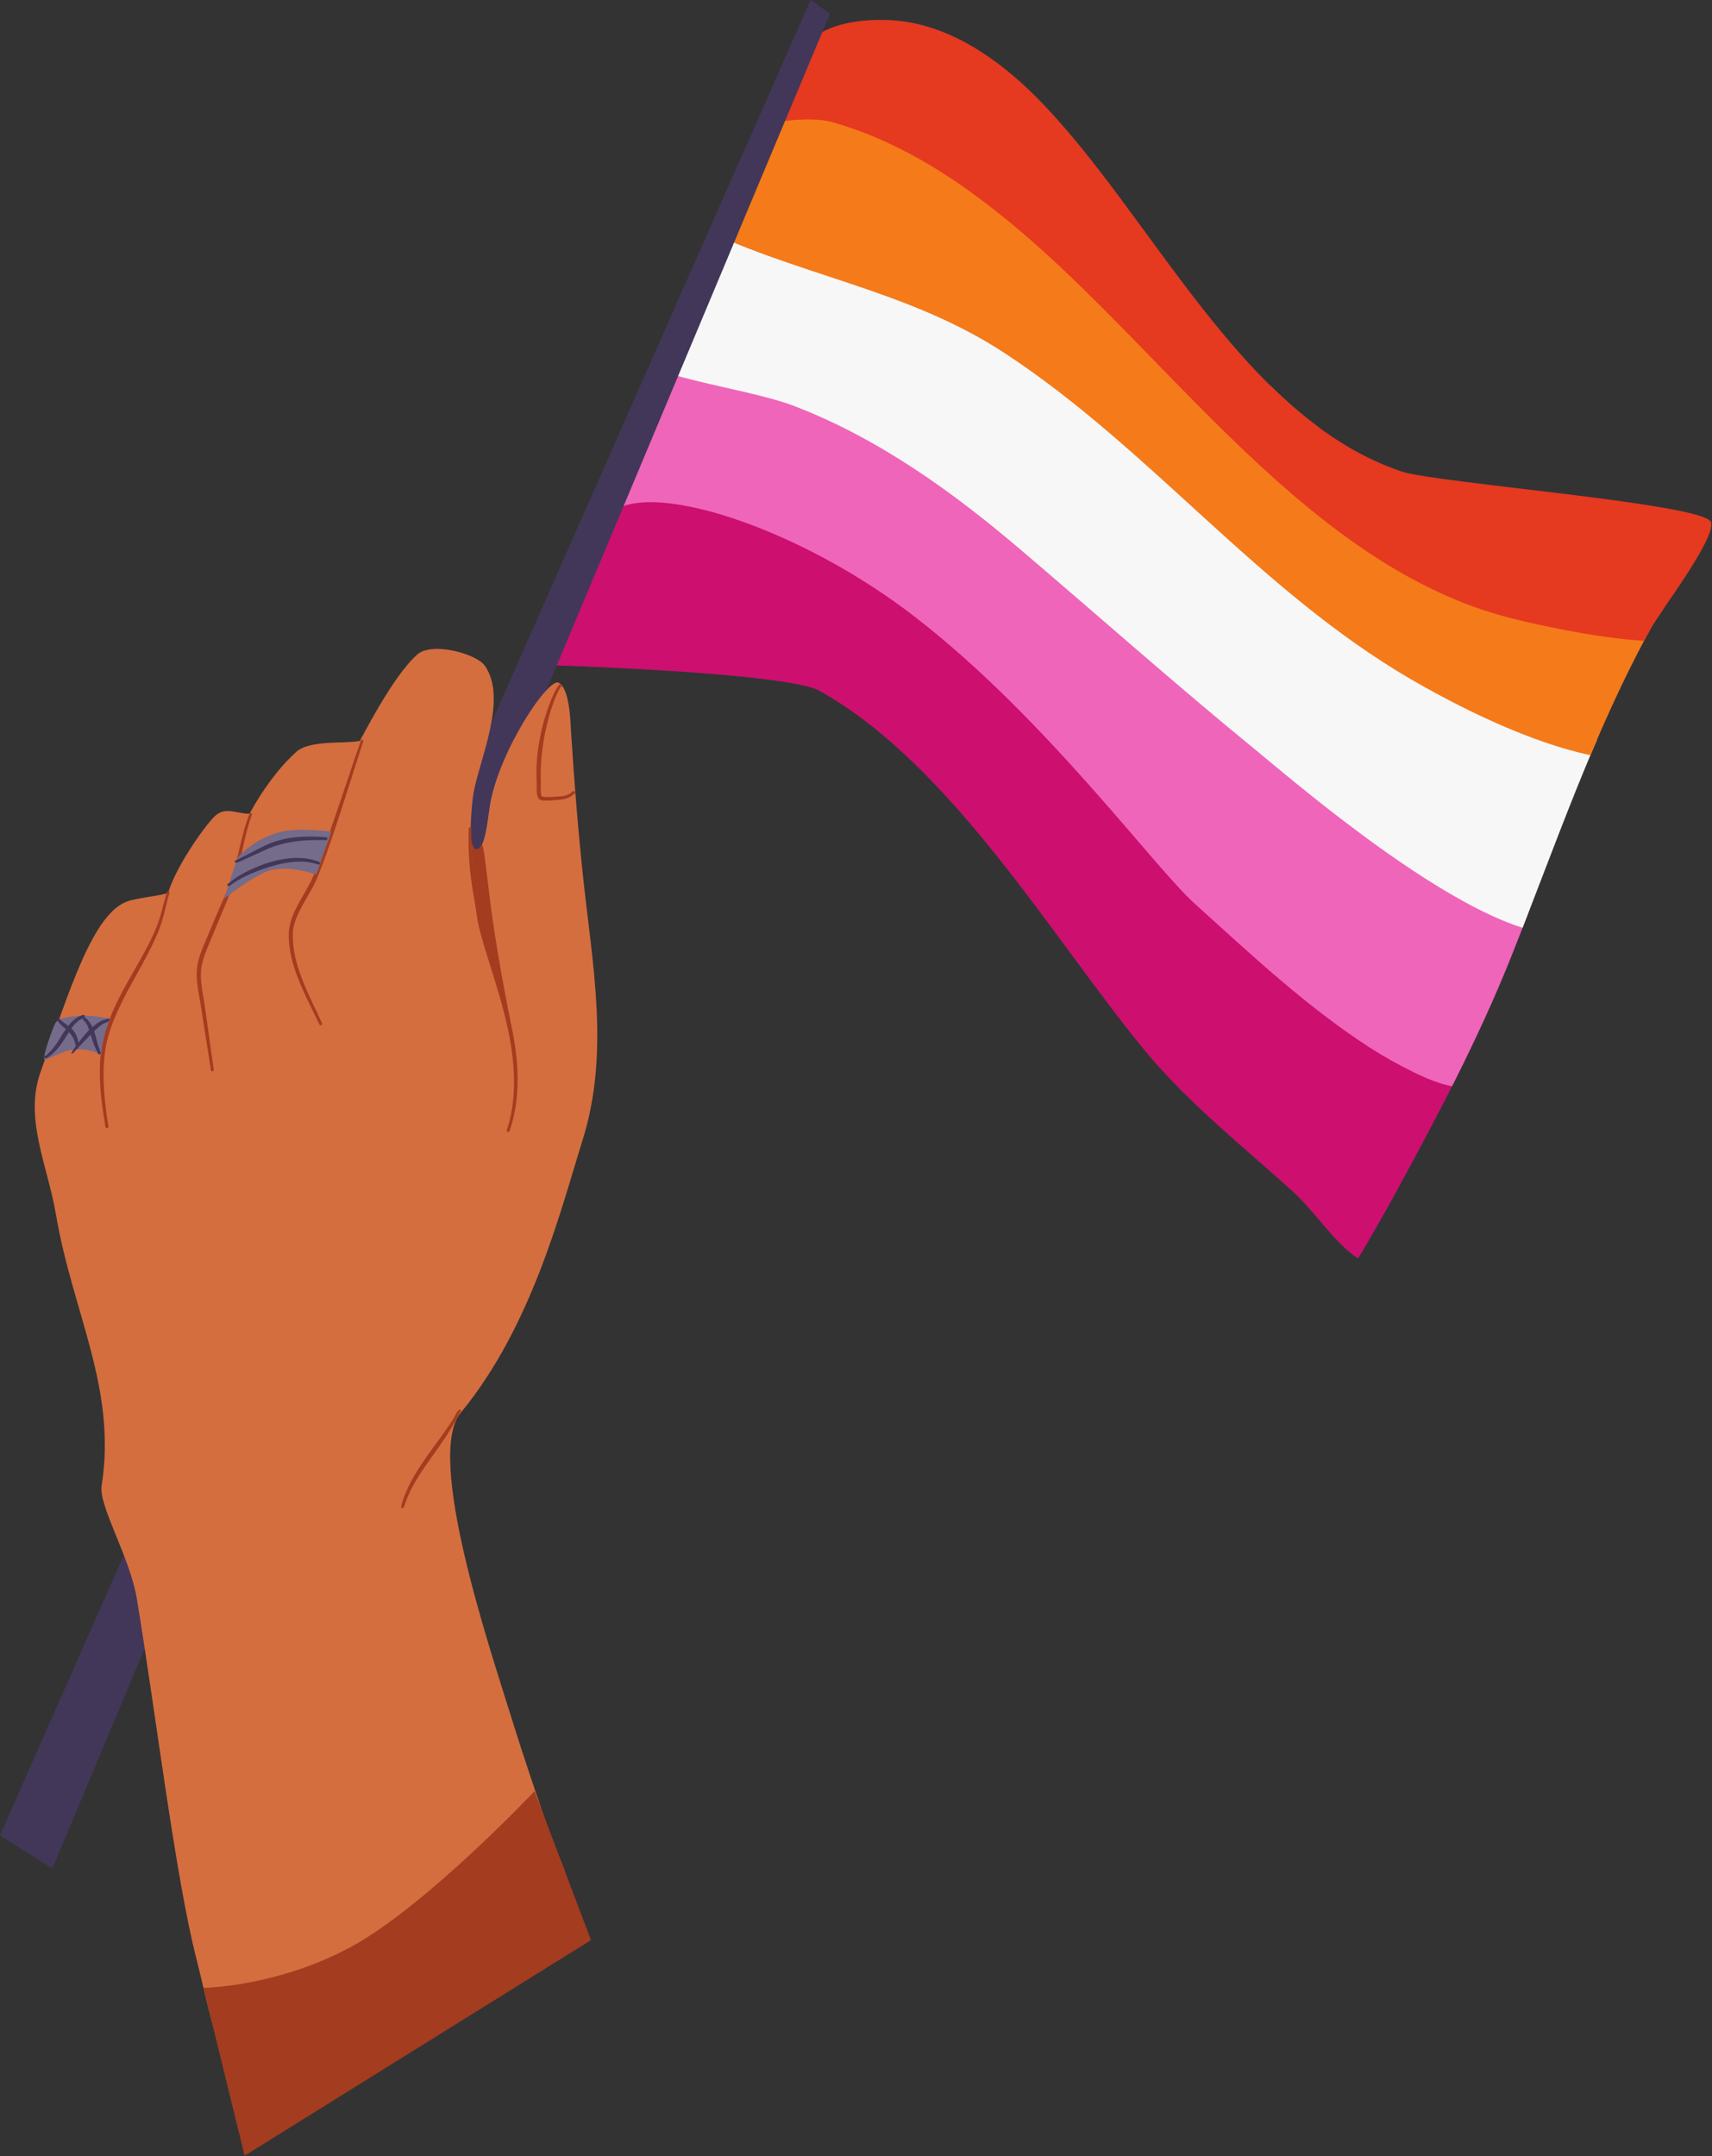 <?xml version="1.0" encoding="UTF-8"?><svg xmlns="http://www.w3.org/2000/svg" xmlns:xlink="http://www.w3.org/1999/xlink" height="112.2" preserveAspectRatio="xMidYMid meet" version="1.0" viewBox="0.0 -0.0 89.1 112.2" width="89.1" zoomAndPan="magnify"><rect x="0.0" y="-0.0" width="89.1" height="112.2" fill="#333333" stroke="none"/><defs><clipPath id="a"><path d="M 28 1 L 89.07 1 L 89.07 66 L 28 66 Z M 28 1"/></clipPath><clipPath id="b"><path d="M 28 23 L 80 23 L 80 66 L 28 66 Z M 28 23"/></clipPath><clipPath id="c"><path d="M 42.594 1.855 C 42.582 1.898 42.586 1.793 42.73 1.707 C 43.805 1.078 45.43 0.969 46.629 1.07 C 49.461 1.316 52.008 3.113 53.953 5.074 C 59.953 11.129 64.555 21.703 72.938 24.535 C 74.715 25.137 88.691 26.203 89.043 27.168 C 89.34 27.973 86.348 31.914 85.977 32.586 C 82.926 38.105 80.957 44.012 78.625 49.844 C 76.926 54.098 74.773 58.148 72.586 62.164 C 72.508 62.309 70.715 65.512 70.668 65.48 C 69.496 64.723 68.398 63.016 67.344 62.059 C 64.699 59.652 61.828 57.402 59.547 54.625 C 54.719 48.742 49.508 39.785 42.66 35.953 C 40.93 34.984 28.602 34.613 28.602 34.613 Z M 42.594 1.855"/></clipPath><clipPath id="d"><path d="M 28 18 L 81 18 L 81 57 L 28 57 Z M 28 18"/></clipPath><clipPath id="e"><path d="M 42.594 1.855 C 42.582 1.898 42.586 1.793 42.73 1.707 C 43.805 1.078 45.43 0.969 46.629 1.07 C 49.461 1.316 52.008 3.113 53.953 5.074 C 59.953 11.129 64.555 21.703 72.938 24.535 C 74.715 25.137 88.691 26.203 89.043 27.168 C 89.34 27.973 86.348 31.914 85.977 32.586 C 82.926 38.105 80.957 44.012 78.625 49.844 C 76.926 54.098 74.773 58.148 72.586 62.164 C 72.508 62.309 70.715 65.512 70.668 65.48 C 69.496 64.723 68.398 63.016 67.344 62.059 C 64.699 59.652 61.828 57.402 59.547 54.625 C 54.719 48.742 49.508 39.785 42.66 35.953 C 40.93 34.984 28.602 34.613 28.602 34.613 Z M 42.594 1.855"/></clipPath><clipPath id="f"><path d="M 31 10 L 85 10 L 85 49 L 31 49 Z M 31 10"/></clipPath><clipPath id="g"><path d="M 42.594 1.855 C 42.582 1.898 42.586 1.793 42.73 1.707 C 43.805 1.078 45.43 0.969 46.629 1.07 C 49.461 1.316 52.008 3.113 53.953 5.074 C 59.953 11.129 64.555 21.703 72.938 24.535 C 74.715 25.137 88.691 26.203 89.043 27.168 C 89.34 27.973 86.348 31.914 85.977 32.586 C 82.926 38.105 80.957 44.012 78.625 49.844 C 76.926 54.098 74.773 58.148 72.586 62.164 C 72.508 62.309 70.715 65.512 70.668 65.48 C 69.496 64.723 68.398 63.016 67.344 62.059 C 64.699 59.652 61.828 57.402 59.547 54.625 C 54.719 48.742 49.508 39.785 42.66 35.953 C 40.93 34.984 28.602 34.613 28.602 34.613 Z M 42.594 1.855"/></clipPath><clipPath id="h"><path d="M 35 4 L 89.07 4 L 89.07 40 L 35 40 Z M 35 4"/></clipPath><clipPath id="i"><path d="M 42.594 1.855 C 42.582 1.898 42.586 1.793 42.73 1.707 C 43.805 1.078 45.43 0.969 46.629 1.07 C 49.461 1.316 52.008 3.113 53.953 5.074 C 59.953 11.129 64.555 21.703 72.938 24.535 C 74.715 25.137 88.691 26.203 89.043 27.168 C 89.34 27.973 86.348 31.914 85.977 32.586 C 82.926 38.105 80.957 44.012 78.625 49.844 C 76.926 54.098 74.773 58.148 72.586 62.164 C 72.508 62.309 70.715 65.512 70.668 65.48 C 69.496 64.723 68.398 63.016 67.344 62.059 C 64.699 59.652 61.828 57.402 59.547 54.625 C 54.719 48.742 49.508 39.785 42.66 35.953 C 40.93 34.984 28.602 34.613 28.602 34.613 Z M 42.594 1.855"/></clipPath><clipPath id="j"><path d="M 39 1 L 89.07 1 L 89.07 34 L 39 34 Z M 39 1"/></clipPath><clipPath id="k"><path d="M 42.594 1.855 C 42.582 1.898 42.586 1.793 42.73 1.707 C 43.805 1.078 45.43 0.969 46.629 1.07 C 49.461 1.316 52.008 3.113 53.953 5.074 C 59.953 11.129 64.555 21.703 72.938 24.535 C 74.715 25.137 88.691 26.203 89.043 27.168 C 89.34 27.973 86.348 31.914 85.977 32.586 C 82.926 38.105 80.957 44.012 78.625 49.844 C 76.926 54.098 74.773 58.148 72.586 62.164 C 72.508 62.309 70.715 65.512 70.668 65.48 C 69.496 64.723 68.398 63.016 67.344 62.059 C 64.699 59.652 61.828 57.402 59.547 54.625 C 54.719 48.742 49.508 39.785 42.66 35.953 C 40.93 34.984 28.602 34.613 28.602 34.613 Z M 42.594 1.855"/></clipPath><clipPath id="l"><path d="M 10 43 L 31 43 L 31 112.18 L 10 112.18 Z M 10 43"/></clipPath></defs><g><g clip-path="url(#a)" id="change1_3"><path d="M 42.594 1.855 C 42.582 1.898 42.586 1.793 42.73 1.707 C 43.805 1.078 45.43 0.969 46.629 1.07 C 49.461 1.316 52.008 3.113 53.953 5.074 C 59.953 11.129 64.555 21.703 72.938 24.535 C 74.715 25.137 88.691 26.203 89.043 27.168 C 89.34 27.973 86.348 31.914 85.977 32.586 C 82.926 38.105 80.957 44.012 78.625 49.844 C 76.926 54.098 74.773 58.148 72.586 62.164 C 72.508 62.309 70.715 65.512 70.668 65.48 C 69.496 64.723 68.398 63.016 67.344 62.059 C 64.699 59.652 61.828 57.402 59.547 54.625 C 54.719 48.742 49.508 39.785 42.66 35.953 C 40.93 34.984 28.602 34.613 28.602 34.613 L 42.594 1.855" fill="#423759" fill-rule="evenodd"/></g><g clip-path="url(#b)"><g clip-path="url(#c)" clip-rule="evenodd" id="change2_1"><path d="M 28.398 23.734 C 37.562 24.621 46 27.316 53.477 32.793 C 58.238 36.281 62.145 40.664 65.957 45.121 C 68.773 48.418 77.66 55.242 79.102 58.703 C 79.543 59.762 76.098 63.148 75.547 64.074 C 75.262 64.559 73.875 68.418 73.465 68.301 C 64.406 65.73 55.582 51.367 47.73 45.535 C 44.754 43.324 25.598 35.656 25.09 34.336 C 24.359 32.438 28.398 23.734 28.398 23.734" fill="#cd0f6f" fill-rule="evenodd"/></g></g><g clip-path="url(#d)"><g clip-path="url(#e)" clip-rule="evenodd" id="change3_1"><path d="M 28.836 22.316 C 39.902 8.449 60.574 31.98 68.5 39.25 C 69.703 40.352 79.875 47.613 80.109 48.227 C 80.207 48.473 78.414 51.848 78.309 52.414 C 77.598 56.316 77.094 57.516 73.582 55.801 C 72.789 55.414 72.012 54.98 71.273 54.504 C 67.973 52.371 65.094 49.656 62.188 47.035 C 60.031 45.094 54.457 37.402 47.668 32.141 C 42.09 27.812 35.25 25.477 32.59 26.293 C 29.227 27.32 28.836 22.316 28.836 22.316" fill="#ef65b9" fill-rule="evenodd"/></g></g><g clip-path="url(#f)"><g clip-path="url(#g)" clip-rule="evenodd" id="change4_1"><path d="M 32.977 15.91 C 40.191 -0.316 64.906 27.078 71.309 32.078 C 74.699 34.727 78.668 37.012 82.75 38.41 C 82.895 38.457 84.684 38.883 84.691 39.066 C 84.75 40.344 83.508 42.367 83.25 43.672 C 83.137 44.25 83.137 47.762 82.715 48.105 C 79.23 50.973 67.473 40.762 65.312 38.996 C 61.172 35.613 57.18 32.062 53.109 28.598 C 49.59 25.598 45.723 22.82 41.383 21.148 C 38.672 20.105 33.707 19.738 31.445 17.871" fill="#f7f7f7" fill-rule="evenodd"/></g></g><g clip-path="url(#h)"><g clip-path="url(#i)" clip-rule="evenodd" id="change5_1"><path d="M 38.738 4.566 C 46.715 0.578 68.934 23.441 74.66 27.148 C 79.316 30.168 84.289 30.625 89.098 32.762 C 89.16 32.789 88.551 34.777 88.531 34.992 C 88.492 35.383 89.02 38.078 88.887 38.223 C 85.484 41.949 76.352 37.047 73.438 35.352 C 65.477 30.719 59.902 23.375 52.305 18.387 C 47.09 14.961 41.266 14.328 35.891 11.574 C 35.211 11.227 37.121 6.652 36.473 6.719" fill="#f57a19" fill-rule="evenodd"/></g></g><g clip-path="url(#j)"><g clip-path="url(#k)" clip-rule="evenodd" id="change6_1"><path d="M 39.102 6.777 C 39.102 6.777 41.363 0.52 43.242 0.348 C 53.43 -0.582 62.02 12.176 65.82 17.629 C 68.539 21.535 83.336 25.145 87.539 25.586 C 88.066 25.645 90.75 25.289 91.117 25.738 C 91.32 25.984 89.625 31.957 89.277 32.551 C 88.152 34.473 79.871 32.48 78.645 32.172 C 68.125 29.496 60.898 18.559 52.879 11.836 C 50.023 9.445 46.949 7.398 43.336 6.359 C 41.824 5.926 38.777 6.594 39.102 6.777" fill="#e53920" fill-rule="evenodd"/></g></g><g id="change1_1"><path d="M 42.191 -0.004 L 43.199 0.711 L 2.727 97.23 L 0 95.512 L 42.191 -0.004" fill="#423759" fill-rule="evenodd"/></g><g id="change7_1"><path d="M 18.719 38.559 C 18.762 38.551 20.418 35.176 21.738 34.043 C 22.488 33.398 24.789 34.008 25.234 34.645 C 26.445 36.375 24.93 39.566 24.633 41.328 C 24.594 41.562 24.301 44.051 24.711 44.199 C 25.23 44.387 25.367 42.75 25.488 41.973 C 25.926 39.148 28.539 35.238 29.074 35.527 C 29.66 35.844 29.684 37.551 29.719 38.07 C 29.883 40.645 30.086 43.23 30.363 45.793 C 30.859 50.34 31.727 54.855 30.316 59.344 C 29.199 62.891 27.711 68.992 23.977 73.52 C 22.117 75.773 25.488 85.762 26.594 89.312 C 27.277 91.523 28.023 93.711 28.793 95.895 C 29.043 96.59 29.719 97.781 29.551 98.562 C 29.395 99.297 27.141 99.66 26.594 99.855 C 24.004 100.789 21.535 102.086 19.234 103.602 C 17.602 104.676 16.043 105.883 14.68 107.293 C 14.508 107.473 12.848 109.504 12.758 109.383 C 11.363 107.434 10.805 104.195 10.223 101.934 C 9.125 97.66 8.094 89.055 7.125 83.211 C 6.766 81.031 5.125 78.363 5.289 77.32 C 6.094 72.219 3.77 68.305 2.906 63.168 C 2.488 60.695 1.25 58.211 2.102 55.812 C 3.613 51.559 4.848 47.473 6.676 46.891 C 7.277 46.695 8.715 46.574 8.758 46.434 C 9.176 45.07 10.637 43 11.172 42.48 C 11.727 41.945 12.348 42.355 12.984 42.348 C 13.664 41.105 14.473 39.996 15.402 39.141 C 16.102 38.496 17.809 38.719 18.719 38.559" fill="#d46e3f" fill-rule="evenodd"/></g><g clip-path="url(#l)" id="change8_1"><path d="M 24.508 43.637 C 24.527 43.707 24.59 44.047 24.73 44.188 C 24.895 44.355 25.055 43.93 25.086 43.969 C 25.18 44.082 25.246 44.789 25.266 44.926 C 25.32 45.34 25.375 45.758 25.422 46.172 C 25.676 48.422 26.113 50.859 26.551 53.066 C 26.699 53.809 25.195 49.613 24.711 46.27 C 24.609 45.574 24.504 43.617 24.508 43.637 Z M 12.73 112.18 L 10.59 103.445 C 10.59 103.445 14.461 103.398 18.332 101.277 C 22.203 99.156 27.82 93.211 27.82 93.211 L 30.758 100.961 L 12.73 112.18" fill="#a43c1f" fill-rule="evenodd"/></g><g id="change8_2"><path d="M 29.176 35.758 C 29.184 35.754 29.188 35.754 29.188 35.75 C 29.184 35.75 29.18 35.754 29.176 35.754 Z M 29.809 41.18 C 29.707 41.273 29.598 41.336 29.484 41.379 C 29.367 41.418 29.238 41.438 29.102 41.445 C 29.012 41.449 28.742 41.477 28.504 41.477 C 28.406 41.477 28.312 41.473 28.246 41.457 C 28.219 41.449 28.199 41.449 28.188 41.438 C 28.18 41.43 28.176 41.41 28.168 41.391 C 28.156 41.332 28.148 41.258 28.145 41.176 C 28.137 40.977 28.148 40.746 28.145 40.668 C 28.129 40.266 28.145 39.859 28.18 39.453 C 28.215 39.047 28.27 38.641 28.348 38.246 C 28.383 38.062 28.422 37.879 28.469 37.699 C 28.512 37.516 28.559 37.336 28.609 37.156 C 28.664 36.969 28.727 36.781 28.793 36.598 C 28.859 36.41 28.934 36.23 29.016 36.051 C 29.02 36.039 29.121 35.828 29.176 35.758 L 29.168 35.758 L 29.176 35.754 C 29.18 35.75 29.184 35.746 29.184 35.746 C 29.184 35.746 29.184 35.75 29.188 35.75 C 29.191 35.746 29.195 35.742 29.203 35.738 C 29.227 35.711 29.227 35.668 29.199 35.645 C 29.184 35.629 29.168 35.621 29.145 35.621 C 29.133 35.621 29.098 35.637 29.07 35.672 C 29.008 35.746 28.887 35.977 28.879 35.984 C 28.789 36.164 28.711 36.352 28.637 36.535 C 28.562 36.723 28.496 36.91 28.434 37.102 C 28.375 37.281 28.32 37.465 28.273 37.648 C 28.223 37.832 28.18 38.016 28.141 38.203 C 28.055 38.605 27.988 39.02 27.953 39.434 C 27.918 39.848 27.91 40.266 27.93 40.68 C 27.934 40.77 27.922 41.059 27.945 41.277 C 27.961 41.414 28 41.527 28.047 41.574 C 28.074 41.602 28.113 41.625 28.172 41.641 C 28.23 41.656 28.312 41.664 28.402 41.664 C 28.664 41.668 29.008 41.625 29.113 41.617 C 29.266 41.605 29.41 41.582 29.539 41.531 C 29.672 41.48 29.797 41.402 29.91 41.289 C 29.941 41.262 29.941 41.211 29.914 41.184 C 29.887 41.152 29.84 41.152 29.809 41.18 Z M 23.777 73.492 C 23.719 73.586 23.664 73.715 23.629 73.773 C 23.539 73.914 23.445 74.059 23.352 74.199 C 23.258 74.34 23.16 74.48 23.062 74.617 C 22.816 74.973 22.551 75.316 22.297 75.672 C 22.043 76.027 21.797 76.395 21.578 76.77 C 21.277 77.277 21.031 77.809 20.879 78.383 C 20.867 78.422 20.891 78.465 20.93 78.477 C 20.969 78.488 21.012 78.465 21.023 78.426 C 21.191 77.871 21.453 77.363 21.754 76.875 C 21.98 76.512 22.23 76.156 22.48 75.805 C 22.734 75.445 22.988 75.086 23.227 74.727 C 23.316 74.586 23.41 74.441 23.5 74.293 C 23.59 74.148 23.676 74 23.762 73.852 C 23.793 73.793 23.844 73.66 23.898 73.562 C 23.918 73.527 23.938 73.496 23.961 73.484 C 23.992 73.465 24.004 73.426 23.984 73.391 C 23.965 73.359 23.926 73.348 23.895 73.367 C 23.855 73.387 23.812 73.434 23.777 73.492 Z M 25.961 50.918 C 25.547 49.582 25.133 48.43 25.016 47.625 C 24.91 46.883 24.707 46.043 24.598 44.93 C 24.543 44.395 24.516 43.797 24.531 43.117 C 24.531 43.082 24.504 43.051 24.465 43.051 C 24.43 43.051 24.398 43.078 24.395 43.113 C 24.367 43.801 24.391 44.402 24.434 44.945 C 24.523 46.062 24.719 46.906 24.816 47.652 C 24.926 48.469 25.328 49.637 25.742 50.984 C 26.059 52.012 26.383 53.145 26.578 54.309 C 26.824 55.809 26.855 57.363 26.379 58.809 C 26.363 58.852 26.383 58.895 26.422 58.906 C 26.465 58.918 26.508 58.898 26.52 58.859 C 27.027 57.391 27.02 55.809 26.781 54.277 C 26.598 53.098 26.281 51.953 25.961 50.918 Z M 8.691 46.422 C 8.508 47.008 8.43 47.418 8.273 47.895 C 8.211 48.078 8.137 48.273 8.039 48.496 C 7.703 49.258 7.273 49.992 6.852 50.73 C 6.57 51.223 6.293 51.719 6.051 52.227 C 5.785 52.781 5.559 53.352 5.406 53.941 C 5.25 54.555 5.191 55.188 5.195 55.828 C 5.199 56.777 5.336 57.734 5.488 58.641 C 5.496 58.68 5.535 58.707 5.578 58.703 C 5.617 58.695 5.645 58.656 5.641 58.617 C 5.5 57.719 5.379 56.77 5.391 55.828 C 5.395 55.207 5.457 54.59 5.617 53.996 C 5.77 53.418 5.996 52.867 6.258 52.324 C 6.496 51.82 6.77 51.328 7.043 50.836 C 7.457 50.086 7.875 49.34 8.203 48.566 C 8.301 48.336 8.371 48.137 8.43 47.941 C 8.578 47.465 8.645 47.051 8.82 46.461 C 8.832 46.426 8.809 46.387 8.773 46.375 C 8.738 46.367 8.699 46.387 8.691 46.422 Z M 12.988 42.355 C 12.895 42.574 12.805 42.836 12.723 43.121 C 12.438 44.121 12.215 45.43 11.883 46.191 C 11.668 46.684 11.453 47.176 11.242 47.672 C 11.102 48 10.965 48.332 10.828 48.66 C 10.695 48.984 10.539 49.32 10.422 49.664 C 10.344 49.902 10.281 50.145 10.254 50.387 C 10.227 50.652 10.234 50.93 10.27 51.207 C 10.316 51.609 10.402 52.016 10.461 52.395 L 10.977 55.688 C 10.984 55.727 11.02 55.754 11.062 55.75 C 11.102 55.742 11.133 55.707 11.125 55.664 L 10.66 52.363 C 10.605 51.988 10.523 51.582 10.48 51.184 C 10.453 50.922 10.441 50.66 10.473 50.41 C 10.5 50.184 10.562 49.961 10.637 49.738 C 10.754 49.398 10.906 49.066 11.035 48.746 L 12.066 46.27 C 12.16 46.051 12.242 45.785 12.32 45.496 C 12.59 44.492 12.793 43.176 13.113 42.41 C 13.129 42.375 13.109 42.336 13.078 42.32 C 13.043 42.309 13.004 42.324 12.988 42.355 Z M 18.867 38.496 C 18.902 38.512 18.918 38.551 18.906 38.582 C 18.598 39.492 17.867 41.887 17.223 43.762 C 16.898 44.703 16.598 45.52 16.387 45.953 C 16.145 46.453 15.785 46.977 15.531 47.527 C 15.363 47.887 15.242 48.254 15.238 48.633 C 15.227 49.273 15.363 49.91 15.574 50.535 C 15.891 51.48 16.371 52.395 16.758 53.242 C 16.777 53.281 16.762 53.328 16.723 53.344 C 16.684 53.363 16.641 53.348 16.621 53.309 C 16.219 52.457 15.727 51.543 15.395 50.598 C 15.168 49.953 15.023 49.293 15.027 48.629 C 15.031 48.223 15.152 47.82 15.328 47.434 C 15.582 46.883 15.938 46.355 16.184 45.855 C 16.395 45.426 16.695 44.621 17.023 43.691 C 17.688 41.82 18.457 39.445 18.781 38.539 C 18.793 38.504 18.832 38.484 18.867 38.496" fill="#a43c1f"/></g><g id="change9_1"><path d="M 4.258 52.852 C 3.781 52.891 3.043 52.934 2.879 53.242 C 2.711 53.559 2.242 54.949 2.289 55.102 C 2.34 55.273 3.195 54.664 3.867 54.613 C 4.727 54.547 5.266 54.891 5.266 54.891 C 5.266 54.891 5.328 54.219 5.484 53.699 C 5.605 53.312 5.738 53.012 5.738 53.012 C 5.738 53.012 4.73 52.812 4.258 52.852 Z M 17.246 43.27 L 16.461 45.512 C 16.461 45.512 15.176 45.031 14.133 45.27 C 13.328 45.453 11.656 46.77 11.656 46.77 L 12.355 44.652 C 12.355 44.652 13.129 43.66 14.633 43.281 C 15.453 43.07 17.246 43.27 17.246 43.27" fill="#756b8a" fill-rule="evenodd"/></g><g id="change1_2"><path d="M 4.602 53.637 C 4.613 53.625 4.629 53.613 4.641 53.602 C 4.613 53.52 4.582 53.441 4.551 53.371 C 4.488 53.25 4.422 53.145 4.332 53.078 C 4.301 53.059 4.301 53.02 4.312 52.988 C 4.102 53.078 3.93 53.234 3.785 53.422 C 3.762 53.453 3.742 53.488 3.719 53.52 C 3.805 53.602 3.883 53.699 3.941 53.812 C 3.98 53.887 4.008 53.961 4.031 54.039 C 4.055 54.109 4.07 54.184 4.082 54.262 L 4.375 53.891 C 4.449 53.805 4.523 53.719 4.602 53.637 Z M 5.586 53.012 C 5.621 52.992 5.668 53.004 5.688 53.039 C 5.711 53.074 5.699 53.121 5.664 53.141 C 5.641 53.156 5.613 53.172 5.59 53.184 C 5.508 53.223 5.414 53.246 5.332 53.301 C 5.215 53.379 5.105 53.473 5 53.566 C 4.961 53.602 4.926 53.637 4.895 53.672 C 4.906 53.711 4.93 53.754 4.941 53.793 C 4.988 53.938 5.016 54.078 5.047 54.191 C 5.066 54.266 5.086 54.344 5.113 54.418 C 5.137 54.492 5.164 54.57 5.191 54.645 C 5.199 54.664 5.207 54.711 5.211 54.734 C 5.223 54.738 5.23 54.746 5.234 54.754 C 5.258 54.785 5.25 54.828 5.219 54.852 C 5.199 54.863 5.184 54.867 5.168 54.867 C 5.141 54.867 5.117 54.852 5.098 54.824 C 5.078 54.801 5.066 54.738 5.051 54.707 C 5.012 54.637 4.973 54.559 4.941 54.484 C 4.906 54.406 4.875 54.328 4.848 54.25 C 4.812 54.148 4.773 54.02 4.734 53.887 C 4.73 53.871 4.723 53.855 4.719 53.844 C 4.656 53.906 4.594 53.969 4.535 54.031 L 4.195 54.387 L 4.074 54.512 C 4.074 54.531 4.07 54.555 4.055 54.566 C 4.035 54.586 4.02 54.586 4.004 54.586 C 3.648 55.016 3.66 54.816 3.895 54.508 L 3.902 54.496 C 3.91 54.484 3.93 54.461 3.945 54.441 L 3.918 54.305 C 3.898 54.238 3.875 54.168 3.848 54.105 C 3.82 54.039 3.789 53.977 3.75 53.918 C 3.707 53.836 3.648 53.773 3.59 53.715 C 3.547 53.781 3.5 53.84 3.461 53.906 C 3.352 54.086 3.238 54.258 3.125 54.41 C 3.051 54.512 2.965 54.609 2.875 54.703 C 2.785 54.797 2.688 54.883 2.586 54.961 C 2.582 54.961 2.445 55.059 2.391 55.07 C 2.328 55.082 2.297 55.055 2.289 55.02 C 2.277 54.98 2.301 54.945 2.336 54.934 C 2.352 54.93 2.367 54.934 2.383 54.938 C 2.422 54.918 2.488 54.844 2.488 54.84 C 2.578 54.762 2.66 54.672 2.738 54.578 C 2.816 54.484 2.891 54.387 2.957 54.289 C 3.062 54.137 3.16 53.961 3.27 53.785 C 3.316 53.707 3.379 53.637 3.43 53.562 C 3.395 53.531 3.363 53.5 3.328 53.473 C 3.203 53.363 3.082 53.25 2.98 53.109 C 2.957 53.078 2.961 53.031 2.996 53.004 C 3.027 52.98 3.074 52.984 3.102 53.02 C 3.203 53.137 3.332 53.223 3.453 53.312 C 3.488 53.336 3.52 53.363 3.555 53.391 C 3.582 53.359 3.602 53.32 3.625 53.289 C 3.816 53.074 4.039 52.898 4.312 52.816 C 4.352 52.805 4.395 52.824 4.41 52.863 C 4.422 52.902 4.398 52.945 4.359 52.957 C 4.355 52.961 4.355 52.965 4.352 52.965 C 4.371 52.957 4.395 52.938 4.418 52.953 C 4.566 53.043 4.691 53.211 4.789 53.402 C 4.793 53.418 4.797 53.438 4.805 53.449 C 4.941 53.336 5.082 53.227 5.238 53.141 C 5.262 53.129 5.289 53.117 5.316 53.105 C 5.406 53.07 5.5 53.059 5.586 53.012 Z M 12.332 44.785 C 12.328 44.777 12.32 44.773 12.312 44.77 C 12.309 44.77 12.309 44.77 12.305 44.766 C 12.316 44.77 12.324 44.777 12.332 44.785 Z M 17.039 43.648 C 17.039 43.688 17.004 43.719 16.961 43.719 C 16.414 43.703 15.883 43.715 15.363 43.789 C 15.102 43.824 14.844 43.875 14.586 43.949 C 14.34 44.016 14.09 44.098 13.844 44.211 L 12.848 44.668 L 12.504 44.824 L 12.387 44.871 C 12.383 44.871 12.332 44.891 12.309 44.895 C 12.227 44.918 12.215 44.82 12.223 44.805 C 12.234 44.781 12.254 44.77 12.273 44.766 C 12.277 44.773 12.285 44.77 12.293 44.766 C 12.309 44.758 12.328 44.746 12.332 44.742 L 12.441 44.691 L 12.773 44.52 C 12.969 44.418 13.164 44.316 13.359 44.215 C 13.488 44.148 13.621 44.082 13.754 44.02 C 14 43.902 14.246 43.809 14.496 43.738 C 14.664 43.688 14.836 43.652 15.012 43.621 C 15.336 43.566 15.66 43.543 15.992 43.535 C 16.312 43.531 16.637 43.547 16.969 43.566 C 17.012 43.57 17.043 43.605 17.039 43.648 Z M 15.258 44.648 C 14.852 44.672 14.441 44.75 14.055 44.867 C 13.785 44.945 13.527 45.043 13.293 45.145 C 13.121 45.219 12.953 45.297 12.781 45.383 C 12.613 45.469 12.453 45.562 12.293 45.668 C 12.242 45.703 12.191 45.742 12.141 45.777 C 12.094 45.816 12.043 45.852 11.992 45.891 L 11.914 45.957 C 11.914 45.957 11.914 45.957 11.914 45.961 C 11.922 45.973 11.879 45.973 11.871 45.98 C 11.852 45.992 11.844 46.004 11.84 46.016 C 11.832 46.031 11.832 46.047 11.836 46.066 C 11.84 46.078 11.848 46.094 11.867 46.105 C 11.891 46.117 11.918 46.117 11.941 46.102 C 11.938 46.102 11.938 46.102 11.938 46.098 C 11.934 46.09 11.945 46.086 11.957 46.082 L 11.953 46.09 L 11.949 46.094 C 11.953 46.094 11.953 46.094 11.953 46.09 C 11.957 46.09 11.957 46.086 11.961 46.082 C 11.973 46.078 11.988 46.078 11.992 46.074 L 12.082 46.004 C 12.129 45.973 12.18 45.938 12.23 45.902 C 12.281 45.871 12.332 45.84 12.383 45.809 C 12.508 45.73 12.637 45.664 12.766 45.602 C 12.965 45.504 13.168 45.418 13.375 45.34 C 13.605 45.246 13.859 45.16 14.121 45.082 C 14.492 44.973 14.883 44.887 15.273 44.855 C 15.715 44.816 16.156 44.844 16.551 44.988 C 16.59 45.004 16.633 44.984 16.648 44.945 C 16.664 44.906 16.645 44.863 16.605 44.848 C 16.191 44.68 15.73 44.625 15.258 44.648 Z M 11.945 46.102 C 11.945 46.098 11.945 46.098 11.949 46.098 L 11.949 46.094 C 11.945 46.098 11.945 46.105 11.941 46.102 L 11.945 46.102" fill="#423759" fill-rule="evenodd"/></g></g></svg>